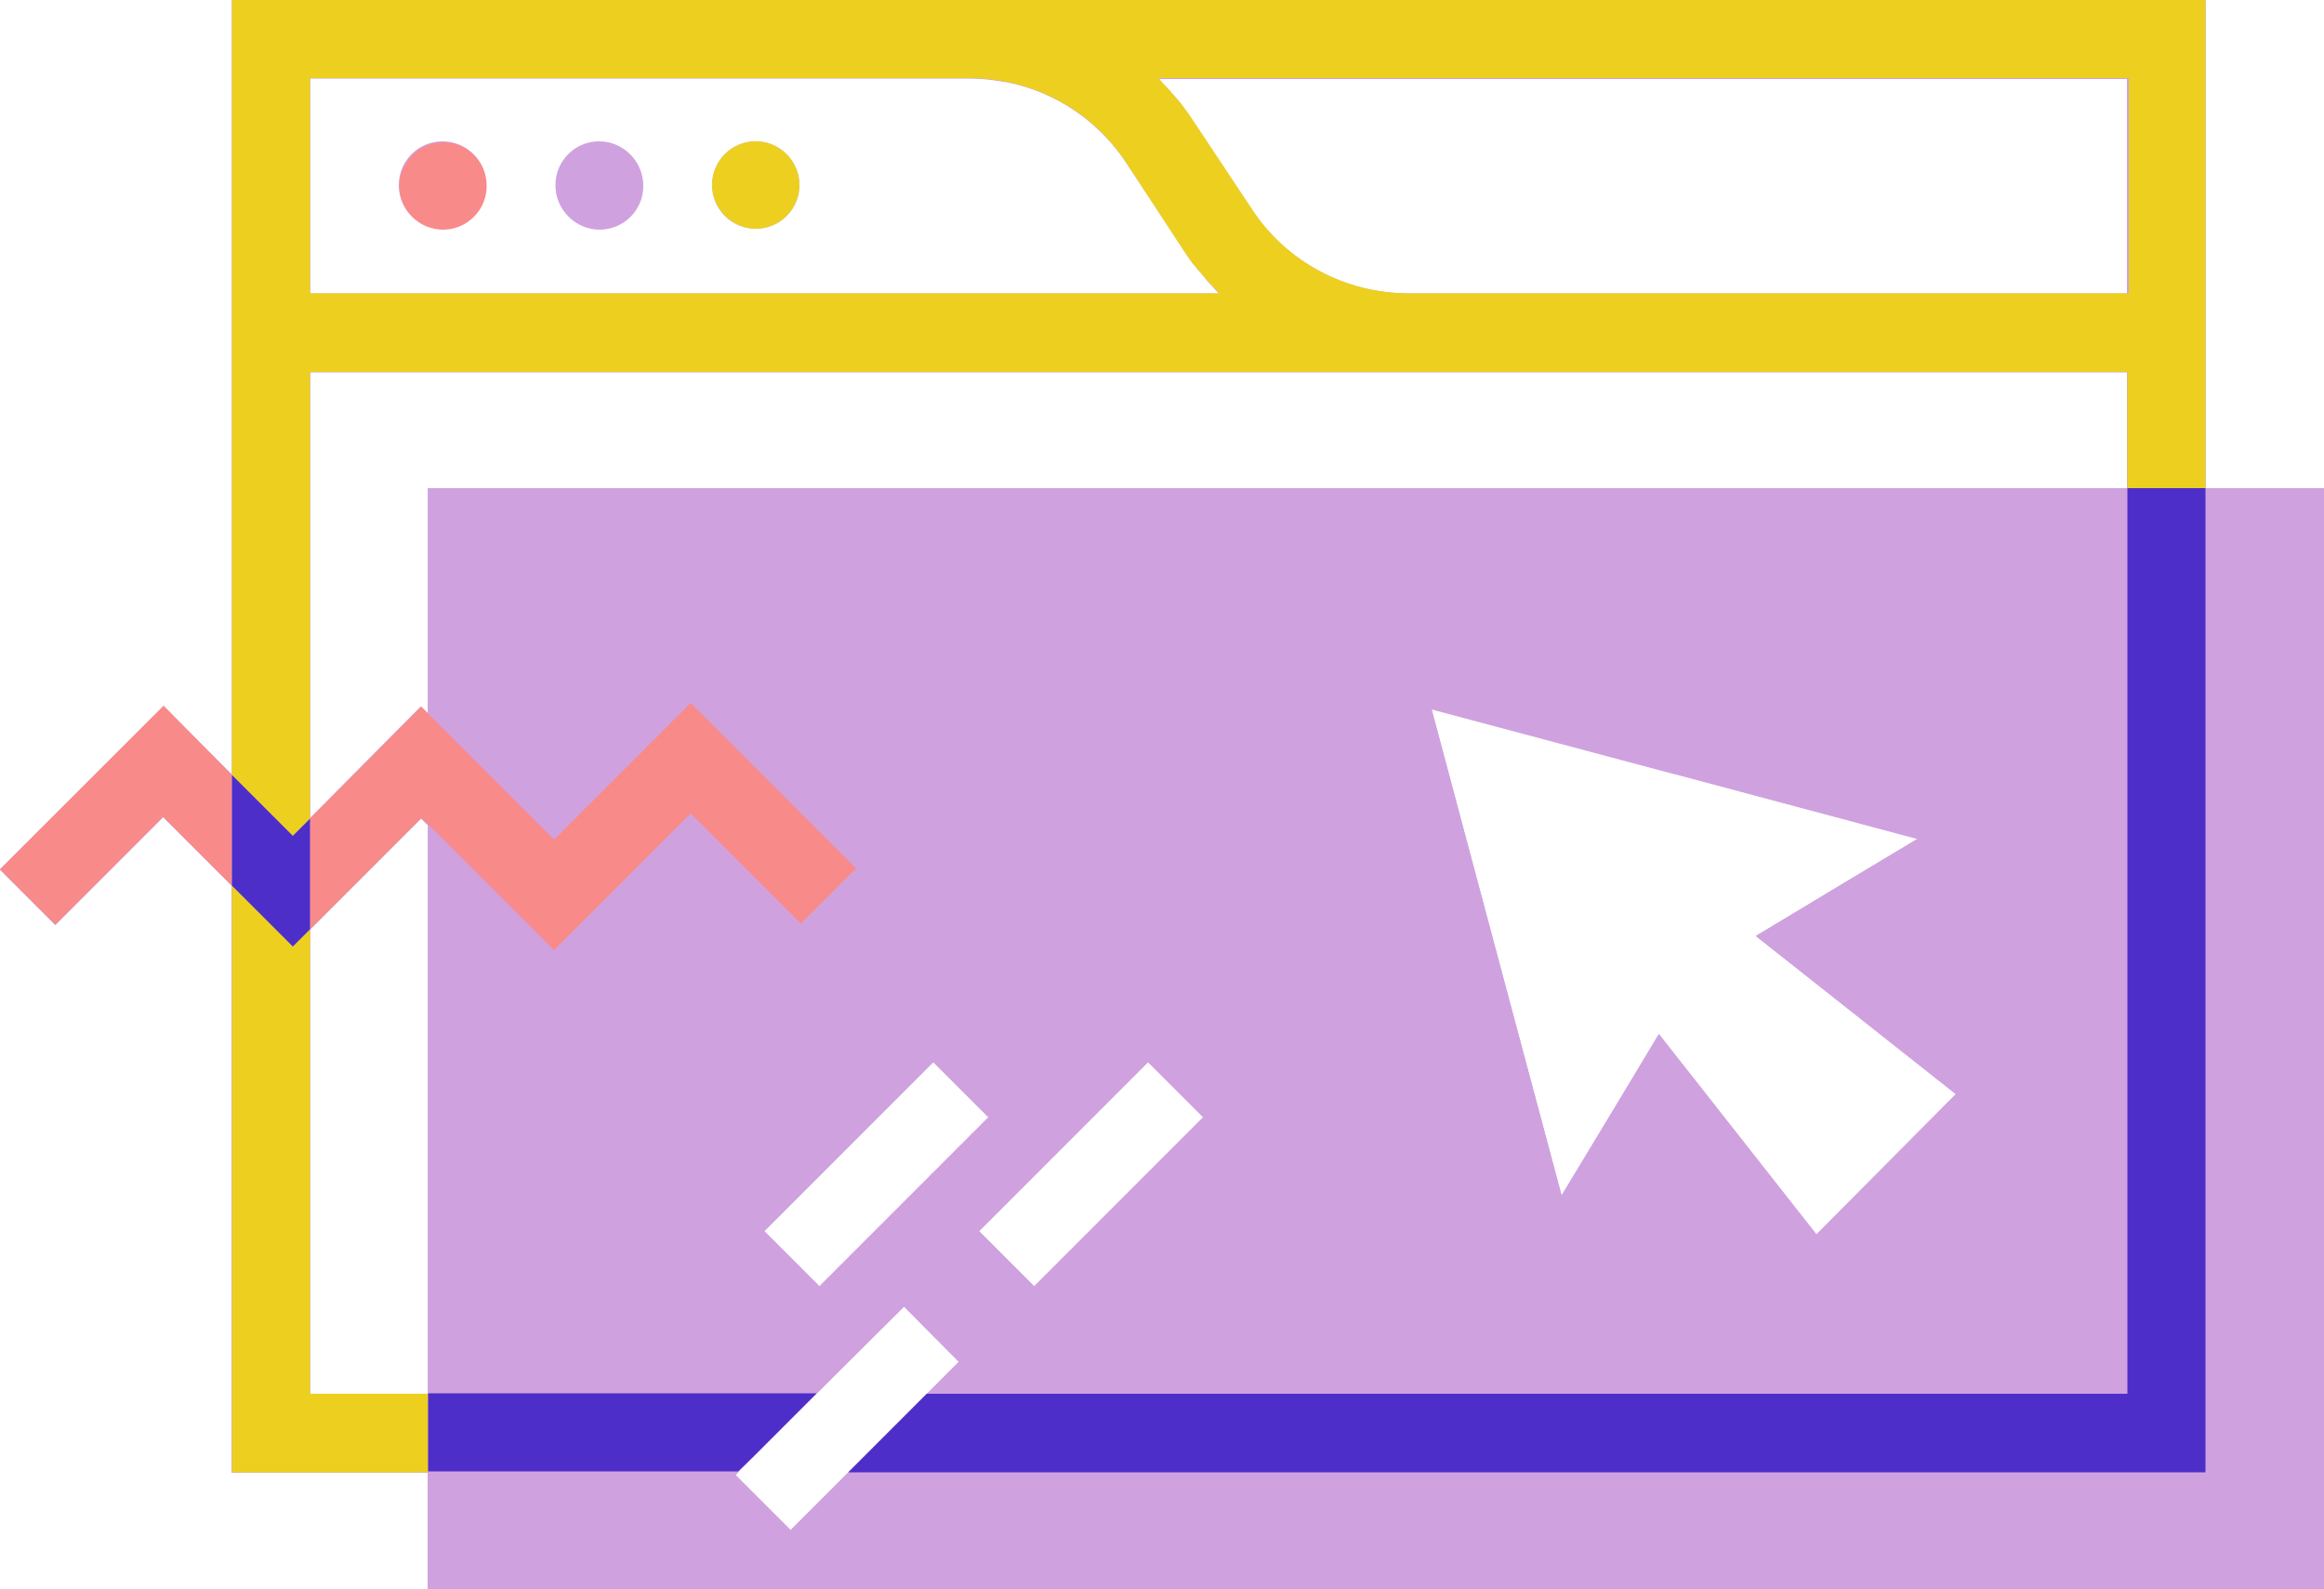 <?xml version="1.0" encoding="UTF-8" standalone="no"?><svg xmlns="http://www.w3.org/2000/svg" xmlns:xlink="http://www.w3.org/1999/xlink" fill="#000000" height="341.8" preserveAspectRatio="xMidYMid meet" version="1" viewBox="0.0 0.0 500.0 341.8" width="500" zoomAndPan="magnify"><g id="change1_3"><path d="M499.9,105.1h-25.3h-0.1v-25V63.2V0.1H208.6H49.9v63.1v16.9v86.6l-7.4-7.4l-7.3-7.4L0,187.1L11.9,199 l23.2-23.2l14.7,14.7v126.3H92v25h408L499.9,105.1L499.9,105.1z M66.7,16.9h141.7c2.3,0,4.6,0.2,6.9,0.6c0.3,0,0.5,0.1,0.8,0.1 c0.2,0,0.4,0.1,0.6,0.1c10.5,2.1,19.7,8.3,25.7,17.4l12.5,19.1c0.6,0.9,1.2,1.8,1.9,2.7c0.3,0.2,0.5,0.6,0.7,0.8 c0.2,0.2,0.4,0.5,0.6,0.7c0.1,0.1,0.2,0.2,0.3,0.3c0.2,0.3,0.4,0.5,0.6,0.8c0.1,0.1,0.2,0.1,0.2,0.2c0.1,0.2,0.2,0.3,0.4,0.5 c0,0.1,0.1,0.1,0.1,0.2c0.6,0.6,1,1.1,1.6,1.7c0.2,0.2,0.3,0.4,0.6,0.6c0,0.1,0.1,0.1,0.1,0.2c0.1,0.1,0.2,0.2,0.3,0.3H66.7V16.9z M92.1,299.8L92.1,299.8v0.1H66.7V200l23.9-23.9l1.5,1.5V299.8z M202.8,296.5l-3.3,3.3l-13.6,13.6l-0.1,0.1l-3.2,3.2l-0.1,0.1 l-12.4,12.4l-11.9-11.8l0.5-0.5h-0.1l0.1-0.1l3.3-3.3l13.6-13.6l3.3-3.3l0,0l15.6-15.5l11.8,11.9L202.8,296.5z M164.4,264.9 l36.4-36.4l11.9,11.9l-36.4,36.4L164.4,264.9z M222.5,276.8l-11.9-11.9l36.4-36.4l11.9,11.9L222.5,276.8z M390.8,265.6l-33.9-43.1 l-5.7,9.6L336,257.2L322,205l-14-52.4l52.1,13.9l0.1,0l52.4,14l-13.9,8.3l-20.9,12.6l43,34L390.8,265.6z M457.6,105.1H92.1v48.5 l-1.5-1.5l0,0.1l-0.1-0.1l-23.8,24v-96H303h154.6V105.1z M457.7,63.2H303.2c-13.7,0-26.4-6.7-33.9-18.2l-12.7-19.1 c-0.6-0.9-1.2-1.8-1.9-2.7c-0.2-0.2-0.4-0.6-0.6-0.8c-0.2-0.2-0.4-0.5-0.6-0.7c-0.1-0.1-0.2-0.2-0.3-0.3c-0.2-0.3-0.4-0.5-0.6-0.8 c-0.1-0.1-0.3-0.2-0.4-0.3c-0.1-0.1-0.2-0.2-0.3-0.3c-0.1-0.1-0.1-0.2-0.2-0.2c-0.6-0.6-1-1.1-1.6-1.7c-0.3-0.4-0.5-0.6-0.7-0.8 c-0.1-0.1-0.2-0.2-0.3-0.3h208.5V63.2z" fill="#cfa2df"/></g><g id="change1_1"><path d="M95.2,30.4c-5.3,0-9.4,4.3-9.4,9.4c0,5.3,4.3,9.4,9.4,9.4c5.3,0,9.4-4.3,9.4-9.4 C104.7,34.7,100.4,30.4,95.2,30.4z M128.9,30.4c-5.3,0-9.4,4.3-9.4,9.4c0,5.3,4.3,9.4,9.4,9.4c5.3,0,9.4-4.3,9.4-9.4 S134.1,30.4,128.9,30.4z M162.6,30.4c-5.3,0-9.4,4.3-9.4,9.4c0,5.3,4.3,9.4,9.4,9.4c5.3,0,9.4-4.3,9.4-9.4S167.8,30.4,162.6,30.4z M148.5,151.3L119,180.6l-27-27.1l-1.5-1.5l-23.8,24v23.9L90.6,176l1.5,1.5l27.1,27.1l29.4-29.3l23.7,23.7l11.9-11.9L148.5,151.3z M162.6,30.4c-5.3,0-9.4,4.3-9.4,9.4c0,5.3,4.3,9.4,9.4,9.4c5.3,0,9.4-4.3,9.4-9.4S167.8,30.4,162.6,30.4z M128.9,30.4 c-5.3,0-9.4,4.3-9.4,9.4c0,5.3,4.3,9.4,9.4,9.4c5.3,0,9.4-4.3,9.4-9.4S134.1,30.4,128.9,30.4z M95.2,30.4c-5.3,0-9.4,4.3-9.4,9.4 c0,5.3,4.3,9.4,9.4,9.4c5.3,0,9.4-4.3,9.4-9.4C104.7,34.7,100.4,30.4,95.2,30.4z M474.5,105V0H49.9v166.6l-14.7-14.7L0,187 l11.9,11.9l23.2-23.2l14.7,14.7v126.3H92v25h408V105H474.5z M457.7,16.8v46.3H303c-13.7,0-26.3-6.9-33.9-18.2l-12.6-19.1 c-0.6-0.9-1.2-1.8-1.9-2.7c-0.2-0.2-0.4-0.6-0.6-0.8c-0.4-0.7-1-1.2-1.5-1.8c-0.2-0.2-0.4-0.6-0.8-0.9c-0.6-0.6-1-1.1-1.6-1.7 c-0.2-0.2-0.4-0.6-0.7-0.8c-0.1-0.1-0.2-0.2-0.3-0.3H457.7z M66.7,16.8h141.8c13.7,0,26.3,6.9,33.8,18.2L255,54.1 c0.6,0.9,1.2,1.8,1.9,2.7c0.2,0.2,0.4,0.6,0.6,0.8c0.4,0.7,1,1.2,1.5,1.8c0.2,0.3,0.4,0.6,0.8,0.9c0.4,0.6,1,1.1,1.5,1.7 c0.2,0.2,0.4,0.6,0.8,0.8c0.1,0.1,0.2,0.2,0.3,0.3H66.7V16.8z M66.7,80h390.9v25H92.1v48.5l-1.5-1.5l-23.9,24V80z M200.8,228.4 l11.9,11.9l-36.4,36.4l-11.9-11.9L200.8,228.4z M247,228.4l11.9,11.9l-36.4,36.4l-11.9-11.9L247,228.4z M421,235.4l-30.2,30.2 l-33.9-43.1l-21,34.7l-28.1-104.8l52.4,14l52.4,14l-34.8,20.9L421,235.4z M66.7,299.9v-100L90.6,176l1.5,1.5v122.4H66.7z M170.1,329.1l-11.9-11.9l0.6-0.6l3.3-3.3l13.6-13.6l3.3-3.3l15.7-15.7l11.9,11.9l-3.8,3.8l-3.3,3.3l-13.6,13.6l-3.3,3.3 L170.1,329.1z M162.6,30.4c-5.3,0-9.4,4.3-9.4,9.4c0,5.3,4.3,9.4,9.4,9.4c5.3,0,9.4-4.3,9.4-9.4S167.8,30.4,162.6,30.4z M128.9,30.4 c-5.3,0-9.4,4.3-9.4,9.4c0,5.3,4.3,9.4,9.4,9.4c5.3,0,9.4-4.3,9.4-9.4S134.1,30.4,128.9,30.4z M95.2,30.4c-5.3,0-9.4,4.3-9.4,9.4 c0,5.3,4.3,9.4,9.4,9.4c5.3,0,9.4-4.3,9.4-9.4C104.7,34.7,100.4,30.4,95.2,30.4z M95.2,30.4c-5.3,0-9.4,4.3-9.4,9.4 c0,5.3,4.3,9.4,9.4,9.4c5.3,0,9.4-4.3,9.4-9.4C104.7,34.7,100.4,30.4,95.2,30.4z M128.9,30.4c-5.3,0-9.4,4.3-9.4,9.4 c0,5.3,4.3,9.4,9.4,9.4c5.3,0,9.4-4.3,9.4-9.4S134.1,30.4,128.9,30.4z M162.6,30.4c-5.3,0-9.4,4.3-9.4,9.4c0,5.3,4.3,9.4,9.4,9.4 c5.3,0,9.4-4.3,9.4-9.4S167.8,30.4,162.6,30.4z M162.6,30.4c-5.3,0-9.4,4.3-9.4,9.4c0,5.3,4.3,9.4,9.4,9.4c5.3,0,9.4-4.3,9.4-9.4 S167.8,30.4,162.6,30.4z M128.9,30.4c-5.3,0-9.4,4.3-9.4,9.4c0,5.3,4.3,9.4,9.4,9.4c5.3,0,9.4-4.3,9.4-9.4S134.1,30.4,128.9,30.4z M95.2,30.4c-5.3,0-9.4,4.3-9.4,9.4c0,5.3,4.3,9.4,9.4,9.4c5.3,0,9.4-4.3,9.4-9.4C104.7,34.7,100.4,30.4,95.2,30.4z" fill="#cfa2df"/></g><path d="M335.9 257.2L356.8 222.5 390.8 265.6 421 235.4 377.9 201.5 412.6 180.5 360.2 166.4 307.8 152.4 321.9 204.9z" fill="none"/><path d="M262,62.8c-0.2-0.2-0.4-0.6-0.7-0.8c-0.6-0.6-1-1.1-1.6-1.7c-0.2-0.3-0.4-0.6-0.8-0.9c-0.4-0.6-1-1.2-1.5-1.8 c-0.2-0.2-0.4-0.6-0.7-0.8c-0.7-0.9-1.3-1.8-1.9-2.7L242.3,35c-7.5-11.5-20.2-18.2-33.9-18.2H66.7v46.3h195.6 C262.2,63,262.1,62.9,262,62.8z M95.2,49.4c-5.3,0-9.4-4.3-9.4-9.4s4.3-9.4,9.4-9.4s9.4,4.3,9.4,9.4S100.4,49.4,95.2,49.4z M128.9,49.4c-5.3,0-9.4-4.3-9.4-9.4s4.3-9.4,9.4-9.4c5.1,0,9.4,4.3,9.4,9.4S134.1,49.4,128.9,49.4z M162.6,49.4 c-5.3,0-9.4-4.3-9.4-9.4s4.3-9.4,9.4-9.4c5.2,0,9.4,4.3,9.4,9.4S167.8,49.4,162.6,49.4z" fill="none"/><path d="M162.9 244.2H214.3V261H162.9z" fill="none" transform="rotate(-45.001 188.59 252.588)"/><path d="M250.2,18c0.6,0.6,1,1.1,1.6,1.7c0.2,0.3,0.4,0.6,0.8,0.9c0.4,0.6,1,1.2,1.5,1.8c0.2,0.2,0.4,0.6,0.6,0.8 c0.7,0.9,1.3,1.8,1.9,2.7L269.3,45c7.5,11.5,20.2,18.2,33.9,18.2H458V16.8H249.2c0.1,0.1,0.2,0.2,0.3,0.3 C249.8,17.4,250,17.6,250.2,18z" fill="none"/><path d="M90.6 176L66.7 199.9 66.7 299.9 92.1 299.9 92.1 177.3z" fill="none"/><path d="M92.1 153.5L92.1 105 457.7 105 457.7 80 303 80 66.7 80 66.7 176.1 90.6 152.1z" fill="none"/><path d="M199.5 299.9L202.7 296.5 206.5 292.8 194.6 280.9 178.9 296.5 175.5 299.9 162.1 313.3 158.7 316.7 158.2 317.2 170.1 329.1 182.6 316.7 185.9 313.3z" fill="none"/><path d="M209 244.2H260.4V261H209z" fill="none" transform="rotate(-45.001 234.71 252.63)"/><g id="change1_2"><path d="M194.6,280.9l11.9,11.9l-3.8,3.8l-3.3,3.3h258.3V105H92.1v48.5l27.1,27.1l29.4-29.4l35.6,35.6l-12,12 l-23.7-23.7l-29.3,29.3l-27.1-27.1v122.4h83.6l3.3-3.3L194.6,280.9z M360.2,166.4l52.4,14l-34.8,20.9l43.1,33.9l-30.1,30.3 l-33.9-43.1L336,257.3l-14-52.4l-14-52.4L360.2,166.4z M258.9,240.3l-36.4,36.4l-11.9-11.9l36.4-36.4L258.9,240.3z M164.4,264.8 l36.4-36.4l11.9,11.9l-36.4,36.4L164.4,264.8z M499.9,105v236.6H92.1v-24.9h66.7l-0.6,0.6l11.9,11.9l12.5-12.5h292V105H499.9z M138.4,40c0,5.3-4.3,9.4-9.4,9.4c-5.2,0-9.4-4.3-9.4-9.4s4.3-9.4,9.4-9.4C134.1,30.5,138.4,34.7,138.4,40z" fill="#cfa2df"/></g><g id="change2_1"><path d="M92.1,299.9v16.8H49.9V190.4L63,203.5l3.7-3.7v100h25.4V299.9z M63,179.8l-13.1-13.1V80V63.1V0h158.7h265.9 v63.1V80v25h-16.8V80H303H66.7v96.1L63,179.8z M249.2,16.8c0.1,0.1,0.2,0.2,0.3,0.3c0.2,0.2,0.4,0.4,0.7,0.8c0.6,0.6,1,1.1,1.6,1.7 c0.2,0.3,0.4,0.6,0.8,0.9c0.4,0.6,1,1.2,1.5,1.8c0.2,0.2,0.4,0.6,0.6,0.8c0.7,0.9,1.3,1.8,1.9,2.7l12.7,19.1 c7.5,11.5,20.2,18.2,33.9,18.2H458V16.8H249.2z M66.7,63.1h195.6c-0.1-0.1-0.2-0.2-0.3-0.3c-0.2-0.2-0.4-0.6-0.7-0.8 c-0.6-0.6-1-1.1-1.6-1.7c-0.2-0.3-0.4-0.6-0.8-0.9c-0.4-0.6-1-1.2-1.5-1.8c-0.2-0.2-0.4-0.6-0.7-0.8c-0.7-0.9-1.3-1.8-1.9-2.7 L242.3,35c-7.5-11.5-20.2-18.2-33.9-18.2H66.7V63.1z M162.6,30.4c-5.3,0-9.4,4.3-9.4,9.4s4.3,9.4,9.4,9.4c5.2,0,9.4-4.3,9.4-9.4 S167.8,30.4,162.6,30.4z" fill="#edd01f"/></g><g id="change3_1"><path d="M104.7,40c0,5.3-4.3,9.4-9.4,9.4c-5.2,0-9.4-4.3-9.4-9.4s4.3-9.4,9.4-9.4C100.4,30.5,104.7,34.7,104.7,40z M35.2,151.8L0,187l11.9,11.9l23.2-23.2l14.7,14.7v-23.8L35.2,151.8z M92.1,177.3l27.1,27.1l29.4-29.4l23.7,23.7l11.9-11.9 l-35.6-35.6l-29.4,29.4l-27.1-27.1l-1.5-1.5l-23.9,24v23.9L90.6,176L92.1,177.3z" fill="#f98a8a"/></g><g id="change4_1"><path d="M457.7,105h16.8v211.7h-292l3.3-3.3l13.6-13.6h258.3V105z M162.1,313.3l13.6-13.6H92.1v16.8h66.7L162.1,313.3z M66.7,199.9v-23.8l-3.7,3.7l-13.1-13.1v23.8L63,203.6L66.7,199.9z" fill="#4e2ec8"/></g></svg>